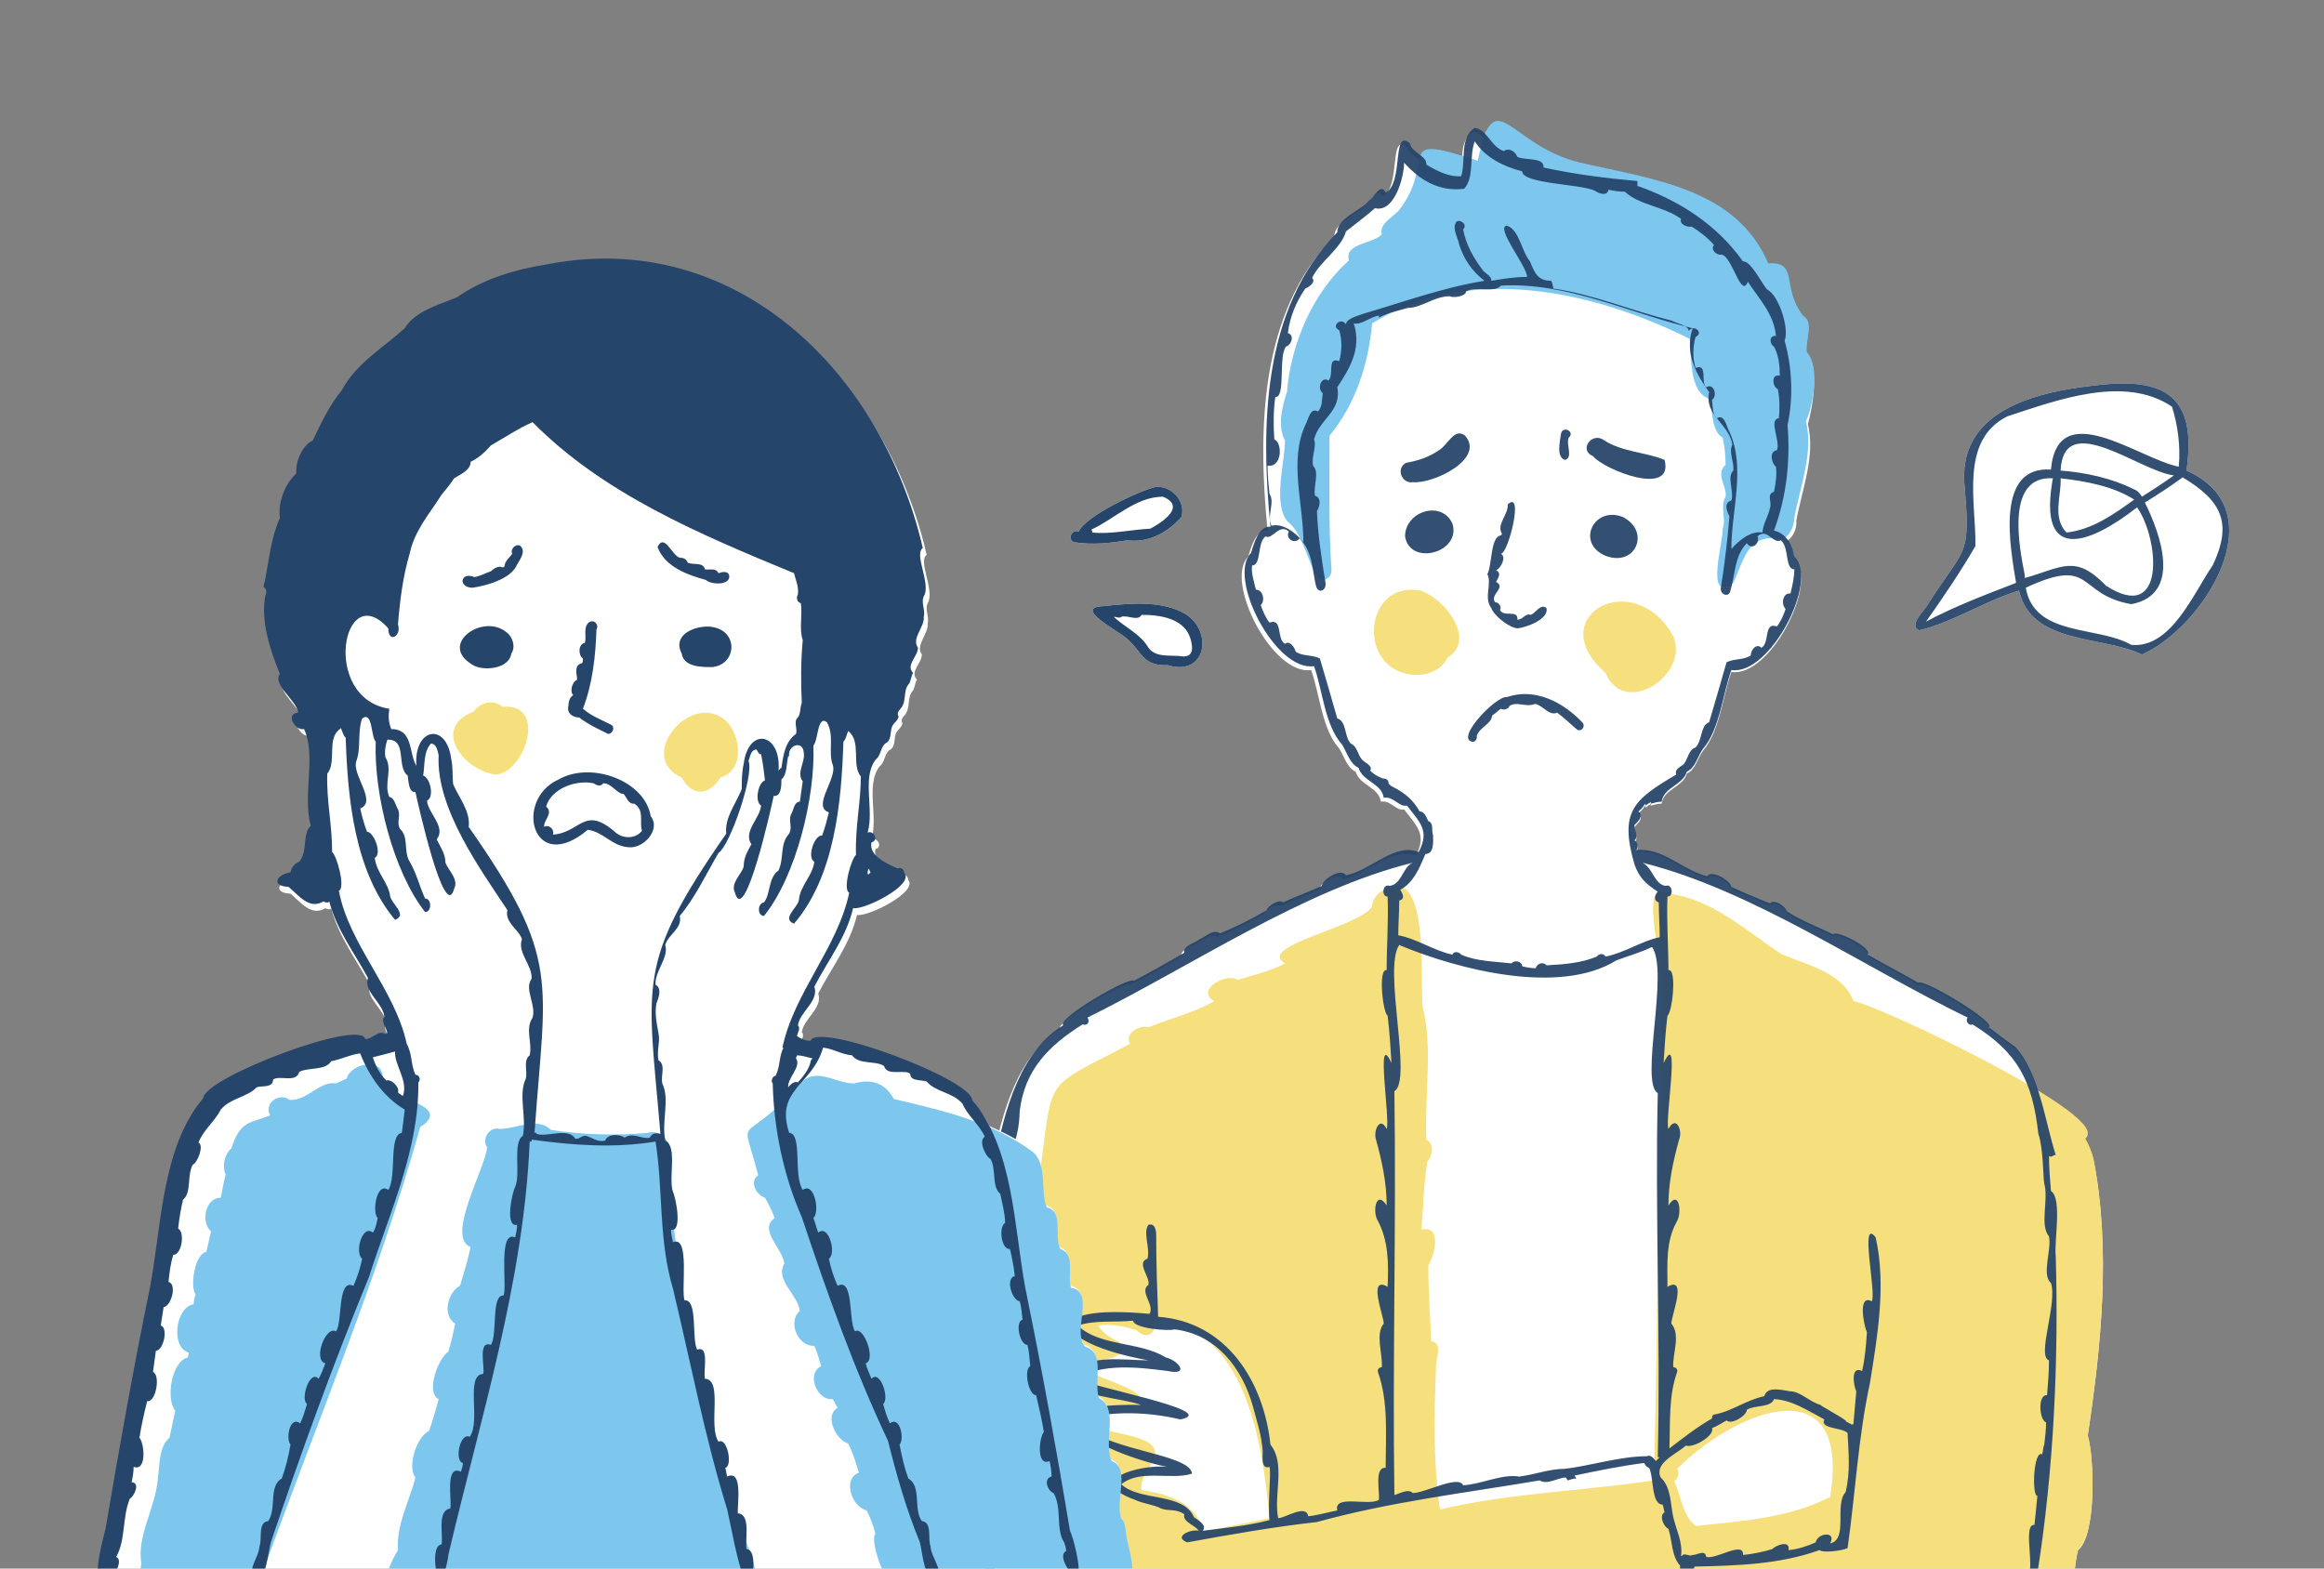 <?xml version="1.0" encoding="utf-8"?>
<!-- Generator: Adobe Illustrator 27.7.0, SVG Export Plug-In . SVG Version: 6.00 Build 0)  -->
<svg version="1.1" id="レイヤー_1" xmlns="http://www.w3.org/2000/svg" xmlns:xlink="http://www.w3.org/1999/xlink" x="0px"
	 y="0px" viewBox="0 0 240 162" style="enable-background:new 0 0 240 162;" xml:space="preserve">
<rect x="0" y="0" width="240" height="162" fill="#808080" stroke="none"/>
<style type="text/css">
	.st0{fill:#FFFFFF;}
	.st1{fill:#F5E07D;}
	.st2{fill:#7DC7EF;}
	.st3{opacity:0.934;fill:#26456A;enable-background:new    ;}
	.st4{fill:#26456A;}
</style>
<g>
	<g>
		<path class="st0" d="M101.8,162.6h112.4c0.1-0.8,0.2-1.7,0.4-2.5c1.9-1.5,1.7-9.4,1-11.8c1.4-9.3,2.4-19.2,0.6-28.5
			c-0.2-0.8-0.5-1.5-0.9-2.2c1.1-0.7-1.2-2.7-4.9-4.9c-0.5-1.7-1.3-3.3-2.3-4.4c-0.9-0.6-1.8-1.3-2.7-2c0.8-0.5-6.8-5.1-7.3-4.6
			c-1.7-1-3.5-1.9-5.2-2.9c0.5-0.7-3.3-2.6-3.6-2.1c-1.6-0.8-3.3-1.4-4.8-2.4c-0.1-0.5-1.3-1.3-1.7-0.8c-1.3-0.5-2.7-1.1-4-1.7
			c-0.1-0.7-2.1-1.8-2.5-1.1c-2.5-0.6-4.6-3-7.3-2.7c0.2-0.4,0.1-0.8-0.2-1c0.5-0.5-0.1-1.1,0-1.6c0.3-0.3,1-0.9,0.4-1.4
			c0.3-0.2,0.5-0.5,0.7-0.8c0,0.1,0,0.1,0.1,0.2c0.1-0.2,0.3-0.2,0.5-0.4c0,0.1-0.1,0.2,0,0.2c0.4-0.1,0.7-0.2,1.1-0.2
			c0.2-1.5,2.2-1.7,2.6-3.1c0.9-0.4,1.1-1.6,1.7-2.4c1.7-2,2-5.6,2.9-8.1c4,0.6,9.1-9.3,6.5-11.7c-0.1-0.7-0.3-1.3-0.8-1.8
			c0.7-0.4,1.1-1.4,1-2.1c0.6-3.3,2-6.7,1.2-10c0.4-1.4,1.3-5.8-0.2-7.1c-0.2-1.2,0.8-3.1-0.4-3.8c-2.3-3-0.4-5.6-3.6-5.4
			c-3.3-7.8-12.1-8.7-19.4-10.4c-6.4-1.6-8.4-6.8-9.9-2.9c-0.3-0.3-0.6-0.5-1.1-0.6c-0.9,0.6-1.1,1.7-1.1,2.8
			c-3.4-1.1-4.2-0.9-4.5,0.1c-0.5-0.4-1.1-0.8-1.2-1.3c-1.9-1.6-0.6,4.1-2.5,5.1c-0.5-1.1-1.2,0.5-1.7,0.8c-0.9,1.1-3.3,1.8-3.3,3.3
			c-7.8,7.9-7.9,20.1-6.9,30.4c-1.2-0.1-1.7,1.7-2,2.7c-2.5,2.5,2.5,12.3,6.5,11.7c0.9,2.5,1.1,6.1,2.9,8.1c0.5,0.8,0.8,2,1.7,2.4
			c0.4,1.4,2.4,1.6,2.6,3.1c1-0.2,1.6,1,2.4,0.8c1.3,1.7,2.4,2.6,1.2,4.8c-2.5-1-4.9,1.9-7.5,2.4c-0.5-0.8-2.4,0.4-2.5,1.1
			c-1.3,0.6-2.7,1.1-4,1.7c-0.4-0.4-1.6,0.4-1.7,0.8c-1.5,0.9-3.1,1.7-4.8,2.4c-0.7-0.5-1.4,0.3-2.1,0.6c-0.5,0.4-1.8,0.7-1.6,1.4
			c-1.7,1-3.5,2-5.2,2.9c-0.5-0.5-8.1,4-7.3,4.6c-8.4,5-7.5,23.1-9.6,32.2c0.2-0.2,0.4-0.4,0.6-0.5
			C101.2,146,100.5,154.3,101.8,162.6z"/>
		<path class="st0" d="M225.8,48.6c1.1-7.6-2.1-9.7-9.4-8.8c-6.4,0.7-14.4,2.7-13.5,10.6c0.6,7.3,0,6-3.8,12
			c-0.3,0.6-2.1,2.2-0.9,2.7c3.4-0.8,6.7-3,10.3-4.1c1.3,5.6,8.5,4.6,12.7,6.6C227.4,64.9,235.3,52.8,225.8,48.6z"/>
	</g>
	<g>
		<path class="st1" d="M146.7,61c-4.6-0.9-6.2,4.8-3.5,7.5c1.7,1.7,5.2,1.7,6.3-0.6C152.5,66.1,149.2,61.8,146.7,61z"/>
		<path class="st1" d="M165.8,69.5c2.1,5,9.7-0.5,6.5-4.6C168,58.8,159.4,63.9,165.8,69.5z"/>
		<path class="st1" d="M105.7,154.4c-1.4,1.2-0.6,4.6-0.6,6.2c0,0.7,0,1.3,0,1.9h109.1c0.1-0.8,0.2-1.7,0.4-2.5
			c1.9-1.5,1.7-9.4,1-11.8c1.4-9.3,2.4-19.2,0.6-28.5c-0.2-0.8-0.5-1.5-0.9-2.2c3.3-2-21.5-13.8-23.9-14.1c-1.1-3-4.8-3.7-7.5-4.9
			c-3.6-2.4-7.2-5.7-11.6-6.2l0,0l0,0c-3.5-2.1,0,8.9-0.7,10.6c-0.3,16.7-0.4,33.3-0.8,50c-7.4,1.1-14.9,1.3-22.1,3l0,0l0,0
			c-0.7-4.8-0.6-9.9-0.4-14.7c-0.1-0.9,0.8-2.4-0.5-2.7c-0.1-2.6-0.3-5.1-0.3-7.8c0.7-1.1,1.4-4.2-0.7-3.7l0,0l0,0
			c0.2-2.4,0.2-4.6,0.6-7c0.5-0.6,0.8-1.8-0.1-2.3l0,0l0,0c-0.2-4.5,0.7-9.6-0.4-13.8l0,0l0,0c-0.2-2.6,0.4-10.4-1.8-12.1
			c-1.2-0.8-3.4,0.4-3.4,1.8c-1.1,2.1-12.1,4.1-9,5.9l0,0l0,0c-1.5,0.8-3.2,1.2-4.9,1.7c-1.2-0.8-4.4,1.1-2.4,2.2l0,0l0,0
			c-2.1,1.2-4.6,1.8-6.8,2.7c-1-0.3-2.5,0.7-1.9,1.7c-9,4.8-7.9,3-9.3,13.3c-1,0.1-0.8,1.3-1,2c-0.5,6.8-3,13.5-1,20.2
			C104.2,146.8,105.6,150.8,105.7,154.4z M173.2,151.7c6.2-6.2,18-10.7,15.8,2.9c-4.2,2.2-9.2,2.5-13.8,3c-1.4-0.8-1.6-3.2-2.3-4.6
			C173.3,152.7,173.5,152.1,173.2,151.7z M115.6,138.6c-0.9-0.4-1.7-0.9-2.2-1.7c1.4-0.2,2.7,0.1,4,0.5c0.9,1,2.2,0.4,1.7-1.1
			c9.6,0.5,11.3,12.9,12,20.5c-2.3,0.5-4.6,0.9-6.8,1.4l0,0l0,0c-0.8-3-3.6-3.9-6.4-4.3c-0.3-1.5,1.4-2.6,1.4-4
			c-0.5-2.1-6.2-1.6-7.2-3.4c1.5-0.8,3.3-1.1,4.9-1.1c3.2-1.7-4.3-2.9-5.1-4.3l0,0l0,0C112.9,140.3,116.9,140.6,115.6,138.6z"/>
		<path class="st2" d="M186.6,36.4c-0.2-1.2,0.8-3.1-0.4-3.8c-2.3-3-0.4-5.6-3.6-5.4c-3.3-7.8-12.1-8.7-19.4-10.4
			c-7.5-1.8-8.8-8.6-10.6-0.2c-9.1-3-4-0.1-8.2,5.2c-0.7,0.7-2,1.4-1.7,2.4c-0.9,1-3.9,0.9-3.4,2.7c-3.8,3.4-6,8.7-6.4,13.6
			c-0.5,1.5-1,3.5-0.2,5c0,2.2-1.3,6.6,0.3,8.4c1.9,1.4,2.4,6.2,3.7,6c0.5-0.1,0.8-0.5,0.8-1c-0.3-4.6-0.2-9.3-0.2-13.9
			c2.7-3.3,4-7.3,4.4-11.6c10-6.2,22.8-3.4,32.8,1.6c0.2,1.9-0.1,5.4,2,6.2c0.4,1.2,0.2,3.3,1.4,4c0.2,0.9,0.3,1.8,0.3,2.8
			c-1.1,1,0.2,2.3,0,3.3c-0.6,1,0.1,2.3-0.3,3.3c0.1,1.3-1.9,7.8,1.1,5.6c1-2.1,1.4-4.8,4.2-4.6c1.3,0.6,2.1-1.1,2.1-2.1
			c0.6-3.3,2-6.7,1.2-10C187.2,42.1,188,37.8,186.6,36.4z"/>
	</g>
	<g>
		<path class="st3" d="M225.8,48.6c1.1-7.6-2.1-9.7-9.4-8.8c-6.4,0.7-14.4,2.7-13.5,10.6c0.6,7.3,0,6-3.8,12
			c-0.3,0.6-2.1,2.2-0.9,2.7c3.4-0.8,6.7-3,10.3-4.1c1.3,5.6,8.5,4.6,12.7,6.6C227.4,64.9,235.3,52.8,225.8,48.6z M208.2,60.2
			c-3.1,1.2-6.3,2.4-9.3,4c1.7-2.4,3.6-5.2,5.1-7.8c0.1-4.4-1.7-10.9,3.3-13.4c5.2-1.7,12.1-4.3,17-1c0.6,1.9,0.9,4.1,0.7,6.2
			c-4.1-0.8-12.5-7.4-13.2,0.3C206,48.1,207.6,56.5,208.2,60.2z M212.8,49.4c2.6,0.3,5.4,0.8,7.6,2.2c-2.1,1.5-4.3,3.1-7,3.4
			C211.9,53.4,212.9,51.2,212.8,49.4z M220.3,50.5c-2.2-1.1-4.9-1.7-7.5-1.9c0.3-6.4,8.2,0.1,11.7,0.5c-1.1,0.8-2.2,1.5-3.3,2.2
			C220.9,50.8,220.6,50.6,220.3,50.5z M209.1,59.4c-0.6-3-2-10.3,2.9-10c-1.6,8.8,3.7,6.9,8.7,3c2.3,3.3,3,12.1-3.2,8.1
			c-3.2-3.3-4.5-1.9-8.4-0.8C209.1,59.7,209.1,59.5,209.1,59.4z M228.5,58.4c-2,2.9-4.3,8.6-8.4,8.2c-3.5-2-10-0.8-10.9-5.9
			c7.1-3.3,5.2,0.7,10.9,1.7c5.3-1,3-7.3,1.4-10.5c1.3-0.8,2.7-1.7,3.9-2.6C229.4,51.7,230.6,54,228.5,58.4z"/>
		<path class="st3" d="M145.9,49.8c2.1,0.2,7.5-2.4,5.4-4.8c-1.1-0.9-1.8,1-2.7,1.5c-1,0.7-2.2,1.1-3.4,1.3
			C144.1,48.4,144.8,50,145.9,49.8z"/>
		<path class="st3" d="M164.5,47.1c1.1,1.4,8.4,4.3,7.4,0.4c-1.9-0.8-4.3-0.8-6.2-2C164.4,44.5,163,46.5,164.5,47.1z"/>
		<path class="st3" d="M161.6,47.5c0.9-0.2,0.1-1.6,0.4-2.3c0.7-0.6-0.6-1.3-0.8-0.4C161.1,45.6,160.7,47.2,161.6,47.5z"/>
		<path class="st3" d="M152,76.6c0.3,0.1,0.6-0.3,0.5-0.6c0.3-0.9,1.5-1.2,1.6-2.1c0.3-0.2,0.6-0.5,0.9-0.7c0.3,0.2,0.8,0,0.9-0.3
			c0.8-0.5,1.7,0.2,2.6-0.2c0.8,0.1,1.5,1.3,2.3,0.9c0.7,0.5,1.3,1.1,2,1.7c0.5,0.4,1-0.3,0.6-0.7c-2-2.1-4.9-3.6-7.8-2.6
			C154.6,71.8,150.3,76.2,152,76.6z"/>
		<path class="st3" d="M101.8,162.6h1c-0.1-0.8-0.2-1.6-0.3-2.4c0.3-0.4,0.4-2.8-0.5-2.7c-0.2-1.4,0.4-2.6,0.3-4
			c-0.1-0.5,0.2-1.5-0.5-1.7c-0.1-1.4-0.2-2.7-0.1-4c0.8-0.2,0.4-1.4,0.5-2.1c-0.1-0.6,0.3-1.4-0.2-1.9c-0.5-2.1,1.1-7.7-0.2-8.8
			c0.2-2,0.5-4,0.8-5.9c0.8-0.1,2.2-5.8,0.5-4.9c0.2-1.7,0.5-3.4,0.8-5.1c1.1-0.5,1.4-3.2,1.4-4.3c0.5-4.3,3-6.8,6.5-9
			c0.5,0.2,0.8-0.3,0.5-0.7c10.9-5.4,22.3-13.2,33.6-16c-1.1,0.5-1.1,2.2-2.4,2.4c-0.7-0.3-0.9,1.1-0.2,1.1c0.1,2.5-0.1,5.1-0.1,7.6
			c-0.9-0.2-0.4,4.4,0.1,4.7c0.2,1.6,0.3,3.3,0.4,4.9c-1.7-3.7-0.1,5.9-0.5,6.8c-0.7-1.4-1.4,0.2-1.1,1.1c0.6,2.2,1.1,4.4,1.1,6.8
			c-1.1-1.7-1.5,0.7-0.9,1.6c1.1,2.1,1.1,4.4,1,6.8c-2.1-1.2-0.4,3-0.4,3.8c-0.9,1.1-0.1,3.1-0.2,4.5c-0.2,0-0.5,0.2-0.4,0.5
			c1.1,3.1,0.8,6.5,0.8,9.9c-1.2-0.1-0.6,2.4-0.7,3.3c-1,0.7-4.7-0.6-4.3,1.1c-1,0.2-2,0.5-3,0.6c-0.2-1.3-2.4,0.2-3.1,0.2
			c-0.5-2.4,0.8-5.6-0.8-7.6c-0.7-6.6-4.6-12.7-11.6-13.2c-0.1-2.8-0.2-5.6-0.2-8.4c0-0.5-0.1-1.3-0.8-1.1c-0.6,0.8,0.2,2.4-0.1,3.5
			c-1.2,0.4,0.3,1.9,0.1,2.7c-1,0.7,0.7,2.1,0.1,3c-11.6-1.1-10.1,3-0.1,4.8c-2.6,0-6.8-0.8-8.2,1.8c0.2,1.9,5.7,2.1,7.4,2.8
			c-13.8-0.2-4,5,2.7,6.4c-2.7-0.3-8.8,1.4-3.3,3.4c0.8,0.4,2,0.5,2.7,0.9c0.8,0.3,1.6,0,2.4,0.6c-0.2,0.8,1.1,1.1,1.5,1.7
			c-0.8-0.2-2.7,0.6-1.2,1.2c4.4-0.8,8.9-1.6,13.4-2.1c7.6-2.1,15.3-3,23-4.3c0.8,0.5,1.9-0.3,2.7-0.3c0.1,0.1,0.1,0.2,0.2,0.3
			c0.3-0.1,0.6-0.2,0.9-0.2c-0.1-0.1-0.1-0.2-0.2-0.3c2.4-0.5,4.8-1,7.2-1.3c0.1,0.2,0.2,0.4,0.5,0.5c0.5,0.9,0.2,3.8,1.4,3.8
			c0.1,0.2,0.1,0.5,0.2,0.8c-0.6,0.3-0.1,1.5,0.4,1.7c0.4,1.2,0.3,2.8,1.2,3.8c0,0.2,0,0.3,0,0.4c-0.1,0-0.1,0-0.2,0
			c0,0.2,0.1,0.3,0.1,0.5h1.4c0-0.3,0.1-0.5,0.2-0.8c4.3-0.1,8.7-0.2,12.9-1.7c0.3,0.3,2.2,0.1,2.9-0.2c0.8-5.6,1.1-11.5,2.3-17
			c0.8-4.9,1.7-10.3,0.6-15.1c-1.7-2.2,0.1,5.8-0.4,6.6c-1.5-0.8-0.8,2.6-0.5,3.2c-0.1,1.4-0.2,2.7-0.5,4c-1.2-0.6-0.9,1.5-0.6,2.1
			c-0.1,1.1-0.2,2.3-0.3,3.4c-0.1,0-0.2,0-0.2,0.1v-0.1c-0.2-0.1-0.4-0.2-0.6-0.3c0,0,0,0,0.1,0c-0.6-0.5-1.3-0.8-1.9-1.2l0,0
			c-0.3-0.2-0.6-0.3-0.8-0.5l0,0c-1.1-0.3-2.1-1.4-3.1-1.4c-0.8-0.1-2.4-0.6-2.7,0.5c-1.9,0.4-3.4,1.6-5.2,1.9
			c-0.2,0.1-0.2,0.2-0.2,0.4c-1.7,1-2.7,1.8-4.4,3.1c0.1-2.7-0.1-5.4,0.8-7.9c0.1-0.3-0.2-0.5-0.4-0.5c-0.1-1.4,0.8-3.3-0.2-4.5
			c0-0.8,1.7-5-0.4-3.8c0-2.4-0.2-4.7,1-6.8c0.5-0.9,0.2-3.3-0.9-1.6c0-2.4,0.5-4.6,1.1-6.8c0.4-0.9-0.3-2.6-1.1-1.1
			c-0.4-0.8,1.3-10.6-0.5-6.8c0.1-1.6,0.2-3.3,0.4-4.9c0.5-0.3,1-4.9,0.1-4.7c0-2.5-0.2-5.1-0.1-7.6c0.7,0,0.5-1.4-0.2-1.1
			c-1.2-0.2-1.3-1.9-2.4-2.4c11.3,2.8,22.7,10.7,33.6,16c-0.3,0.4,0.2,0.9,0.5,0.7c4.7,2.9,6.2,5.9,6.8,11.3
			c0.5,1.4,0.5,4.4,0.6,5.1c0.5,1.7-0.5,4.3,0.5,5.5c0.3,1.3-0.8,4,0.2,4.8c0.7,2.1-1.5,7.6-0.2,8c0,1.2-0.1,2.4-0.2,3.6
			c-1-0.1-0.8,2.6-0.1,2.8c0,0.8-0.1,1.5-0.2,2.4c0,0,0,0,0-0.1c-0.1,0.3-0.1,0.6-0.2,1c-0.9-0.5-1.1,4.3-0.5,4.3
			c-0.1,1-0.2,2.1-0.3,3c-1.1-0.1-0.2,3.3-0.5,5h0.8c1.7-10.7,2.2-22,1.9-32.7c-0.2-1.6,0.7-6-0.5-6.8c-0.1-1.2-0.2-2.4-0.2-3.6
			c0.3,0.2,0.5-0.2,0.7-0.1c-1.1-3.4-1.7-8.5-4.2-11.2c-0.9-0.6-1.8-1.3-2.7-2c0.8-0.5-6.8-5.1-7.3-4.6c-1.7-1-3.5-1.9-5.2-2.9
			c0.5-0.7-3.3-2.6-3.6-2.1c-1.6-0.8-3.3-1.4-4.8-2.4c-0.1-0.5-1.3-1.3-1.7-0.8c-1.3-0.5-2.7-1.1-4-1.7c-0.1-0.7-2.1-1.8-2.5-1.1
			c-2.5-0.6-4.6-3-7.3-2.7c0.2-0.4,0.1-0.8-0.2-1c0.5-0.5-0.1-1.1,0-1.6c0.3-0.3,1-0.9,0.4-1.4c0.3-0.2,0.5-0.5,0.7-0.8
			c0,0.1,0,0.1,0.1,0.2c0.1-0.2,0.3-0.2,0.5-0.4c0,0.1-0.1,0.2,0,0.2c0.4-0.1,0.7-0.2,1.1-0.2c0.2-1.5,2.2-1.7,2.6-3.1
			c0.9-0.4,1.1-1.6,1.7-2.4c1.7-2,2-5.6,2.9-8.1c4,0.6,9.1-9.3,6.5-11.7c-0.2-1.2-0.8-2.4-2.1-2.7c1.3-3.5,1.7-7.2,1.4-10.9
			c0.6-2.7,0.5-5.9-0.3-8.7c0.5-1.3-0.6-4.7-1.8-5.3c-0.5-0.5-1.7-3-2.5-2.9c-2.7-3.8-6.6-6.3-10.9-7.8c0-0.2,0-0.4,0-0.5
			c-3.3-0.3-6.5-0.7-9.7-1.4c0.1-1.1-1.9-0.7-2.7-1.1c-0.2-0.5-0.8-1-1.4-0.6c-1.3-0.4-1.7-2.2-3-2.4c-1.6,1-0.9,3.4-1.4,5
			c-1.3,0.1-2.6-0.6-3.6-1.2c0.1-0.9-1.5-1.2-1.7-2.2c-1.9-1.6-0.6,4.1-2.5,5.1c-0.5-1.1-1.2,0.5-1.7,0.8c-0.9,1.1-3.3,1.8-3.3,3.3
			c-7.8,7.9-7.9,20.1-6.9,30.4c-1.2-0.1-1.7,1.7-2,2.7c-2.5,2.5,2.5,12.3,6.5,11.7c0.9,2.5,1.1,6.1,2.9,8.1c0.5,0.8,0.8,2,1.7,2.4
			c0.4,1.4,2.4,1.6,2.6,3.1c1-0.2,1.6,1,2.4,0.8c1.3,1.7,2.4,2.6,1.2,4.8c-2.5-1-4.9,1.9-7.5,2.4c-0.5-0.8-2.4,0.4-2.5,1.1
			c-1.3,0.6-2.7,1.1-4,1.7c-0.4-0.4-1.6,0.4-1.7,0.8c-1.5,0.9-3.1,1.7-4.8,2.4c-0.7-0.5-1.4,0.3-2.1,0.6c-0.5,0.4-1.8,0.7-1.6,1.4
			c-1.7,1-3.5,2-5.2,2.9c-0.5-0.5-8.1,4-7.3,4.6c-8.4,5-7.5,23.1-9.6,32.2c0.2-0.2,0.4-0.4,0.6-0.5
			C101.2,146,100.5,154.3,101.8,162.6z M131.1,157c-2.3,0.6-4.6,0.8-6.9,1.1c0.5-0.6-0.5-1.1-0.9-1.4c-1.1-2.6-5.6-1.6-7.5-3.4
			c1.9-1.6,5.2-0.4,7.3-1.1c-0.2-2.2-10-2.4-11.6-5.6c3.4-0.9,7-0.8,10.4,0c4.5-0.9-10.3-3.5-10.7-4.3c2.8-1.5,6.3-1.1,9.4-0.7
			c2.3,0.5,1.1-1.1-0.2-1.4c-2.8-1.7-6.8-1.1-9.1-3.3c1.9-0.6,3.9-0.3,5.7-0.5c0.1,0.8,3.6,1.1,4.3,0.9c4.3,0.5,7,4,8.1,8
			c0.4,1.5,0.9,3,1,4.6c0,0.5-0.2,1.9,0.7,1.6C131.3,152.1,130.9,155.3,131.1,157z M174.1,149.3c0.7,0.3,3-1,2.7-1.8
			c0.5-0.2,1-0.5,1.5-0.8c0.5,0.5,2.1-0.5,2.1-1.1c0.8-0.5,2.5-0.2,2.8-1.1c1.9,0.1,3.5,1.2,5.2,2.1c-0.5,1,1.8,0.8,2.4,1.4
			c0.1,2.1,0.3,4-0.2,6.1c-1.2,1.3,0.3,4.9-1.6,5.3c0.7-1.3-1.3-1.1-1.5-0.1c-0.9,0.4-1.8,0.7-2.8,0.8c0.2-1.1-1.3-0.5-1.7-0.1
			c-1,0.3-2,0.5-3,0.6c0.1-1.5-2.8,0.5-3.8,0.2c-0.1-0.8-0.9-0.2-1.4-0.2c-0.4,0.2-0.9-0.3-1.1,0.1h-0.1c0.2-1.4-0.5-2.7-0.8-4
			c-0.3-1.3-0.2-3.1-1.3-4.1C170.8,151.1,173.1,150.2,174.1,149.3z M171.2,112.9c-0.3,12.6,0.3,24.9,0,37.6c0.1,0,0.1,0,0.2,0
			c-0.2,0.2-0.2,0.2-0.4,0.4c-0.2-0.3-0.6-0.7-0.9-0.5c-2.8,0-5.9,1-8.5,1.3c-1.6,0-3.1,0.6-4.7,0.8c-1.8-0.3-3.9,0.8-5.8,0.9
			c-0.5-1.1-3.9,0.8-5.2,0.8c-0.5-0.5-1.4,0.1-1.9,0.2c-0.2-14,0.2-27.8,0-41.7c1.9-1.1-1.2-12.7,0.5-15.1
			c6.2,2.6,16.6,5.2,22.4,1.6c1.3-0.5,2.5-0.8,3.7-1.4C172.4,100.3,169.3,111.8,171.2,112.9z M131.6,45.4c-0.1-1.4-0.1-3,0.1-4.4
			c1.1,0.1,0.3-4.2,1.1-5.2c0.6-0.2,0.9-1.2,0.2-1.4c0.2-1.7,0.9-3.3,1.8-4.6c0.5-0.2,1.1-0.7,0.7-1.1c0.8-1.7,3-3,3.5-4.8
			c1-0.8,2.1-1.6,3-2.4c2,0.5,3-3.2,3-4.7c1.7,1.9,3.7,3,6.2,2.7c1.1-1.2,0.5-3.4,1.1-4.9c1.1,1.7,3,2.6,4.9,3.1
			c0,1.3,6.1,1.3,7.5,2c0.4,0.3,1.3,0.6,1.4-0.1c0.5,0.1,1.1,0.2,1.7,0.2c1.5,1.4,4,1.5,5.8,2.8c-0.2,0.6,0.7,0.9,1.1,0.8
			c0.8,0.5,1.6,1.1,2.3,1.9c-0.4,0.5,0.3,1.1,0.8,1c1.1,0.2,2,4.6,2.7,2.8c1.1,1.7,2.7,3.3,2.9,5.6c-0.7-0.1-0.7,0.8-0.2,1.1
			c0.5,0.9,0.6,2,0.6,3c-0.9-0.2-0.8,1.1-0.2,1.4c0.2,1,0.2,2.1,0.1,3c-1.1,0.1,0.2,2.4-0.2,3.3c-0.8,0.1-0.6,1.3-0.1,1.7
			c0.1,0.8,0,1.7-0.2,2.6c-0.8,0.2-0.2,1.1-0.4,1.6c-0.2,1-0.7,1.6-0.8,2.6c-1.2-0.2-2.4,0.8-3.2,1.7c0-4,1.5-8.4-0.2-12.1
			c-0.3-0.5-0.5-1.9-1.3-1.4c-0.5-0.5-0.4-1.3-0.5-1.9c0.6-0.4,0.2-1.8-0.6-1.3c-0.6-0.5,0.2-2.5-1.1-2c-0.3-1-0.3-2.1,0-3.2
			c0.9-0.4-0.2-1.4-0.7-0.6c0-0.6-1.3-0.8-1.8-1.1c-4.1-1-8-2.7-12.2-3.3c0-0.2-0.1-0.6-0.2-0.8c-1.4,0-1.7-0.8-2.2-2
			c-0.9-1.1-1.1-3.3-2.4-3.7c-1.2,0.2,2.1,4.2,2.1,5.3c-1.3,0-2.5,0.2-3.7,0.4c0.1-0.4-0.5-0.7-0.8-1c-1-1.3-1.8-2.7-2.1-4.3
			c0.5-0.5-0.3-1.1-0.7-0.8c-0.5,0.7,0.2,1.7,0.3,2.4c0.5,1.5,1.3,2.7,2.6,3.7c-4.3,0.7-8.4,2.2-12.5,3.4c-0.5,0.2-1.8,0.5-1.8,1.1
			c-0.5-0.8-1.6,0.2-0.7,0.6c0.3,1,0.3,2.1,0,3.2c-1.3-0.5-0.5,1.4-1.1,2c-0.8-0.5-1.2,0.9-0.6,1.3c-0.1,0.6,0,1.4-0.5,1.9
			c-0.8-0.5-1,0.9-1.3,1.4c-1.7,3.7-0.2,8.1-0.2,12.1c-0.8-1-2.1-2-3.3-1.7c-0.5-1.1,0.4-2.4-0.2-3.3c-0.1-1-0.2-1.9-0.2-2.9
			C132.5,48.3,132.4,45.6,131.6,45.4z M147.2,88.2c0.9,0,0.8-1.2,0.8-1.9c-0.2-0.5,0.1-1.3-0.5-1.5c-0.2-0.4-0.4-1-0.9-1
			c-0.6-1.1-1.5-1.9-2.7-2.5c-0.2-0.1-0.4-0.2-0.5-0.4c0-0.4-0.3-0.5-0.6-0.5c-0.5-0.2-0.9-0.4-1.3-0.8c0.3-0.5-0.5-0.8-0.8-1.1
			c-0.5-0.5-0.5-1.4-1.2-1.7c-0.7-0.7-0.4-2.3-1.4-2.6c-0.6-2.1-1.2-4.2-1.8-6.2c-0.8-0.4-1.8-0.2-2.5-0.7c-0.1-0.5-0.7-1.2-1.1-0.8
			c-0.9-0.5-0.2-2.7-1.6-2.2c-0.4-0.5-0.7-1.2-0.9-1.8c0.5-0.5,0.2-1.6-0.5-1.6c-0.2-0.8-0.5-1.7-0.4-2.5c1,0,0.5-2.4,1.4-3
			c0.7,0.4,1.4-1.4,2.4-0.5c-0.4,0.7,0.6,1.4,1.1,0.7c1.4,1.4,1.3,3.3,1.7,4.9c0.2,0.8,1,0.6,1-0.2c-0.4-2.5-0.8-5-0.9-7.5
			c0.3-0.5,0.5-1.4-0.2-1.6c-0.2-1,0.5-2.4-0.2-3.1c-0.2-0.9,0.4-2,0.1-2.7c0.5-2.1,2.9-2.9,2.4-5.4c1.1-1.7,2.6-3.9,1.7-6.6
			c0.8,0.2,1.7-0.7,2.6-0.8c0,0.1,0,0.2,0,0.2c0.9-0.5,2-0.7,3-1c1.4,0,2.7-1.2,4.3-1.2c0.4,0.2,1.7,0,1.7-0.5
			c1.1-0.6,2.9,0.2,3.6-0.6c6.8-0.4,13.4,2.9,19.8,4.4c-0.9,2.7,0.5,4.9,1.7,6.6c-0.5,2.4,2,3.2,2.4,5.4c-0.4,0.8,0.2,1.8,0.1,2.7
			c-0.7,0.7,0.1,2.1-0.2,3.1c-0.8,0.2-0.5,1.1-0.2,1.6c-0.2,2.5-0.5,5-0.9,7.5c0,0.7,0.9,0.9,1,0.2c0.5-1.6,0.4-3.6,1.7-4.9
			c0.5,0.8,1.4,0,1.1-0.7c0.1-0.1,0.2-0.2,0.3-0.2c0.8-0.4,1.4,1,2.1,0.6c0.9,0.7,0.4,3,1.4,3c0,0.8-0.2,1.7-0.4,2.5
			c-0.8-0.1-1,1.1-0.5,1.6c-0.2,0.6-0.5,1.3-0.9,1.8c-1.4-0.5-0.7,1.7-1.6,2.2c-0.5-0.5-1.1,0.2-1.1,0.8c-0.8,0.5-1.7,0.3-2.5,0.7
			c-0.6,2.1-1.2,4.2-1.8,6.2c-0.9,0.3-0.7,1.9-1.4,2.6c-0.7,0.2-0.8,1.2-1.2,1.7c-0.3,0.3-1,0.5-0.8,1.1c-4.4,2.6-5.9,3.8-4.3,9.3
			l0,0c0.5,1.4,1.2,2,2.4,2.8c-0.3,0.3-0.5,0.9,0.1,1.1c0,1.2,0.1,2.4,0.1,3.6c-1.7,0.3-3.6,1.6-5.6,2c-0.2-0.4-0.7-0.3-0.9,0
			c-1.7,0.7-3.5,0.8-5.2,0.9c-0.3-0.4-1-0.2-1.1,0.3c-0.5,0-1-0.1-1.4-0.2c0-0.5-0.8-0.7-1.1-0.3c-1.7-0.2-3.6-0.2-5.2-0.9
			c-0.2-0.3-0.8-0.4-0.9,0c-1.9-0.4-3.8-1.7-5.6-2c0-1.2,0.1-2.4,0.1-3.6c0.6-0.1,0.4-0.7,0.1-1.1C145.9,91.2,146.5,89.9,147.2,88.2
			z"/>
		<path class="st3" d="M150,54.1c-1.1-2.5-4.9-1.3-4.9,1.3C145.6,58.5,150.9,57.1,150,54.1z"/>
		<path class="st3" d="M167.6,53.4c-3-1.2-4.9,2.7-1.8,4C168.9,58.6,170.5,54.9,167.6,53.4z"/>
		<path class="st3" d="M154,62.8c0.3,0.8,1.8,2,2.7,2.1c1-0.1,3.3-1,3-2.1c-0.6-0.5-1.1,0.5-1.6,0.7c-0.6-0.2-0.8,0.5-1.4,0.5
			c0.1-1.1-1.4-0.2-1.8-1c0.2-0.3-0.1-0.8-0.5-0.8c-0.6-0.8,1.2-1.5,0.1-2.1c0.2-0.4,0.6-0.9,0-1.2c0.5-0.2,1.1-1.4,0.5-1.7l0,0
			c0.8-0.1,2.4-6.7,0.7-5.1c0.1,1-1.2,2.1-0.6,3c0,0.1-0.1,0.2-0.1,0.2c-1.1,0.1-0.9,3.1-1.4,4C154.1,60.3,153.2,61.7,154,62.8z"/>
	</g>
</g>
<g>
	<g>
		<path class="st0" d="M116.3,163.6c0-0.1,0-0.2,0-0.3c1.1-0.8,0.2-3.3,0-4.5c-0.2-0.8-0.1-1.7-0.6-2.2c-0.7-1.7,1-5.2-1-5.9
			c-0.9-2,0.8-5.4-1.3-6.5c-0.6-1.6,0.7-4.7-1.4-5.3c-1.5-1.4,1.1-5.7-1.5-6.1c-0.4-1.2,0.5-3.5-1.1-4c-0.7-1.3,0.4-3.9-1.4-4.3
			c-0.7-1.7,0.1-4.3-1.4-5.7c-1.4-1.1-2.9-1.8-4.4-2.5c-0.4-0.7-0.8-1.4-1.4-2c-0.2-2.2-16-8.1-16.7-6.1c-0.5,0-1-0.2-1.4-0.5
			c0.1-0.4,0.4-0.8,0.1-1.1c0.2-1.4,2.2-2.5,1.7-4c1.4-2.7,3.3-5.1,4-8.1c1.2,0.2,6.3-2.4,5.3-3.6c0-0.3-0.3-0.7-0.7-0.5
			c-1.1-0.5-3-1.3-2.7-2.7c0.8-0.2,0.2-1.3-0.4-1c0.7-2.4-0.6-5.6,0.8-7.5c0.6-0.5,0.5-1.2,1-1.7c0.7-0.3,0.5-1.1,0.7-1.7
			c0.2-0.5,0.6-0.6,0.7-1.1c-0.2-0.3,0-0.6,0.2-0.8c0.7-0.8,0.2-1.9,0.9-2.6c0.2-0.4,0.2-0.8,0.4-1.1c-0.8-0.8,0.5-1.7,0.5-2.6
			c-0.7-1,0.7-2.1,0.6-3.2c0.2-0.8-0.4-1.5,0.1-2.3c0.5-1.4-1.1-4.2-0.2-4.8c-4.2-18.1-19.3-33.1-38.8-29.3
			c-3.2,0.5-6.6,1.5-9.3,3.4c-1.9,0.8-4.3,1.4-5.4,3.2c-2.2,2-5,3.6-6.5,6.4c-1.3,1.6-2.1,3.3-3,5.2c-1.1,0.5-1.8,2.2-1.7,3.4
			c-1.2,1.1-1.9,3-1.7,4.6c-0.9,2-1.1,4.2-1.5,6.3l0,0l0,0c-0.1,0.3-0.1,0.5-0.2,0.8c0.3,0.2,0.4,0.6,0.2,0.9
			c-0.5,2.7,0.5,5.6,1.5,8.1c-0.8,1.1,1.7,2.7,1.9,4C30,74.4,31.1,76.2,32,76c1.3,2.8-0.2,6.8,0.7,10c-1.3,0.7-0.8,2.7-1.6,3.7
			c-0.5,0.2-0.8,0.6-0.9,1.1c-1.4,0.2-2.1,1.4-0.2,1.5c1,0.8,2.1,2.4,3.6,1.5c0.2,0.1,0.5,0.2,0.6,0c0.8,3,2.6,5.3,4,7.9
			c-0.5,1.4,1.5,2.5,1.7,4c-0.4,0.5,0.2,1.1,0.3,1.7c-0.1,0-0.2,0.1-0.2,0.1c-0.7-0.5-1.4,0.6-2.1,0.5c-0.5-2.1-16.6,4-16.7,6.1
			c-4.3,5.1-4.3,13.1-5.5,19.5c-1.7,8.3-3.2,16.7-4.6,25c-0.2,0.8-1.1,4-0.7,5L116.3,163.6L116.3,163.6z"/>
		<path class="st0" d="M116.4,55.8c2.2,0.3,4.2-0.8,5.6-2.4c0.5-1.6-1-3.3-2.7-3.1c-1.7,0.4-7.2,3-7.9,4.6c-0.7-0.3-1.2,0.8-0.5,1.1
			C112.8,56.3,114.7,56.1,116.4,55.8z"/>
		<path class="st0" d="M122.4,63.4c-2.4-1.4-5.7-1.1-8.4-0.8c-3.3,0.1,1.4,2.5,2.3,3.3c1.7,1.4,1.6,2.9,4.3,2.8
			C124.6,69.9,125.3,65.2,122.4,63.4z"/>
	</g>
	<g>
		<path class="st1" d="M51.9,73c-0.9-0.8-2.3-0.5-3,0.5c-4.4,1.7-1,6.1,2.3,6.5C54.2,79.8,56.6,72.6,51.9,73z"/>
		<path class="st1" d="M74.5,74.1c-3.6-2.3-8.7,4.2-4.1,6.2c1.1,2.1,2.9,1.8,4,0C77.2,79.5,76.4,75.2,74.5,74.1z"/>
		<path class="st2" d="M14.2,163.6h12.5c5.6-15.7,12.2-31.1,16.7-47.2c3.2-2-2.1-3-3.6-3.6c0.3-0.5,0.1-1.1-0.3-1.4
			c0.2-2.3-3.3-1.6-3.7,0c-0.4,0.2-0.7,0.3-1.1,0.5l0,0l0,0c-1.7-0.3-2.9,1.8-4.8,1.7c-1-0.8-2.7,0.3-2,1.6c-2,0.8-3.1,0.5-4,3.4
			c-0.7,0.6-1,1.8-0.6,2.7c-0.2,0.8-0.3,1.4-0.5,2.4c-1.6,0-2.1,2.5-1,3.5c-0.2,0.7-0.3,1.4-0.5,2.1c-1.2,0.2-1.7,3.6-1.1,4.4
			c-0.1,0.3-0.2,0.6-0.2,1c-1.9,0.3-2.4,4.5-0.5,5c0,0.2-0.1,0.3-0.1,0.5c-1.7,0.4-2.3,4.3-1.3,5.5c-0.2,0.9-0.4,1.9-0.6,2.8
			c-1.1,0.9-1,2.8-1.2,4.2c-0.2,2.9-2.2,6-1.7,8.7C14.6,161.8,14.3,162.8,14.2,163.6z"/>
		<path class="st2" d="M39.6,163.6h38.8c-1.2-4.8-3.3-9.3-4.8-14c0.5-0.7,0.2-1.4-0.4-1.7c-2.4-9.4-3.3-19.2-4.6-28.9
			c1-1.1-0.5-2.4-1.7-2c-3.3,0.3-6.8,0.2-10-0.3c-1.4-1.4-3.6-0.1-5.3-0.1c-1-0.3-1.9,1-1.3,1.9c-0.2,2.2-4.3,9.3-1.7,10.3
			c-0.3,1.4-0.7,2.7-1.1,4c-1.2,0.6-1.9,3-0.5,3.9c-0.2,1-0.4,1.9-0.7,2.9c-1,0.6-2.4,4.2-1,4.9c-0.3,1.1-0.6,2.2-1,3.3
			c-1.2,0.5-2.3,3.6-1.4,4.8c-0.6,2.4-2,4.9-1.8,7.5C40.4,161.2,40,162.4,39.6,163.6z"/>
		<path class="st2" d="M79,123.7c0.4,0.7,0.7,1.3,1,2.1c-1.7,1.2,0.8,3.1,1,4.7c-1,1.7,1.4,3.2,1.6,4.9c-1.3,1.1-0.2,3.7,1.5,3.6
			c0.3,0.7,0.5,1.4,0.7,2.1c-1.6,0.8-0.4,3.6,1.2,3.4l0,0c0.2,0.3,0.3,0.6,0.5,0.9c-1.4,0.8-0.2,3.3,1.1,3.7c0.5,1,0.8,2,1.1,3
			c-1.7,0.6-0.8,3.5,0.8,3.9c0.4,0.8,0.7,1.6,0.9,2.4c-0.5,0.6,0.5,3.9,1.7,5.4h24.3c0-0.1,0-0.2,0-0.3c1.1-0.8,0.2-3.3,0-4.5
			c-0.2-0.8-0.1-1.7-0.6-2.2c-0.7-1.7,1-5.2-1-5.9c-0.9-2,0.8-5.4-1.3-6.5c-0.6-1.6,0.7-4.7-1.4-5.3c-1.5-1.4,1.1-5.7-1.5-6.1
			c-0.4-1.2,0.5-3.5-1.1-4c-0.7-1.3,0.4-3.9-1.4-4.3c-0.7-1.7,0.1-4.3-1.4-5.7c-4.3-3.2-9.4-4.3-14.4-5.5c-0.9-1.7-2.4-2.1-4.1-1.6
			c-2,0-4.1-1.9-5.7,0.2c-6.2,6.8-6,2.3-4.2,9.3C77.4,121.9,78,123.4,79,123.7z"/>
	</g>
	<g>
		<path class="st4" d="M11.6,163.6c0.2-0.3,0.2-0.8,0.3-1.1c0.2-0.5,0.7-1.4,0.1-1.7c1-1.8,0.6-4,1.4-6c0.5-0.3,1.1-1.7,0.2-1.7
			c0.1-0.5,0.2-1.1,0.2-1.6c1.4,0.5,1.1-2.5,0.6-3c0.2-1.3,0.5-2.6,0.8-3.8c0.9,0.2,1.4-2.7,0.6-3c0.1-0.8,0.2-1.4,0.3-2.2
			c0.8,0,1.3-2.4,0.5-2.6c0.1-0.6,0.2-1.3,0.3-1.9c0.8-0.1,1.4-2.4,0.5-2.6c0.1-0.9,0.2-1.9,0.5-2.8c0.9,0,1.2-2.4,0.5-2.7
			c0.1-1.1,0.3-2.1,0.5-3c0.9-0.7,0.4-2.5,1-3.6c0.5-0.2,1.2-2,0.6-2.3c0.5-1.3,1.7-2.2,2.3-3.4c1-1.2,2.8-1.3,3.7-2.3
			c0.5-0.2,1.7,0.1,1.7-0.8c0.7-0.5,2.4,0.4,2.7-0.8c1-0.5,2.7-0.1,3.3-1.1c1.1-0.2,2-0.7,3-0.8c0.9,2.3,2.4,4.5,4.6,5.8
			c-0.1,0.8-0.2,1.7-0.3,2.4c-1.4,0.2-0.5,4.5-1.4,5.9c-1.2-0.9-1.7,2.3-1.1,2.9c-0.1,0.5-0.2,1.1-0.5,1.5c-1.1-0.9-1.9,2.1-1.1,2.7
			c-0.2,1-0.5,1.9-0.9,2.8c-1.7-0.8-1.1,3.8-1.8,4.7c-1.1-0.6-2.4,3-1.1,3.3c-0.2,0.5-0.4,1.1-0.7,1.6c-0.9-1-1.9,2.1-1.2,2.6
			c-0.2,0.7-0.4,1.4-0.7,2c-1.1-0.8-1.5,1.6-1,2.2c-0.2,1.2-0.5,2.4-0.9,3.5c-1.4,0.8-0.5,3.1-1.4,4.4c-1.1,0.1-0.6,1.8-0.9,2.6
			c-0.1,1.1-0.8,1.7-0.8,2.8c-0.2,0.3-0.1,0.8,0.4,0.8c1.1,0,1.3-3.2,1.6-4.1c3.1-9.2,6.4-18.3,10.1-27.3c2.1-6.6,5.2-13.2,5.1-20.1
			c0.3-0.3,0.1-0.8-0.3-0.8c-0.5-1.1-0.3-2.1-0.9-3.2C40.8,102.2,36,97.5,35,92c0.7-0.3-0.2-3.6-0.7-4c0-2.9-0.6-5.3-0.5-8.1
			c1-1.2-0.1-3.6,1.3-4.6c0,0,0,0,0.1-0.1c0.2,0.4,0.2,0.7,0.5,1c0.2,6.2,0.9,13.8,5.1,18.8c1.3-0.5-0.3-1.6-0.5-2.4
			c-0.2-1.5-1.4-2.4-1.6-4c0.8-0.4-0.1-2.7-0.8-2.7c-0.3-0.8-0.5-1.5-0.7-2.4c1.8-0.7-0.9-3.5-0.4-4.9c0.5-1.3,0.1-3,0.6-4.4
			c1.1-0.8,0.9,1.9,1.4,2.4c-0.2,5.4,1.8,13.4,5.1,17.6c0.7,0,0.7-1.4,0-1.4c-0.6-1.3-0.9-2.7-1.7-4c-0.5-1.1,0-2.4-0.9-3.2
			c-0.4-0.8,0.2-1.4-0.3-2.2c-0.2-0.4-0.3-1-0.8-1.1c-0.6-1.4,0.4-2.8-0.4-4.1c-0.1-0.6,0-1.2,0.2-1.8c2.1-0.1,0.9,2.8,2.1,3.7
			c0.1,0.6,0.1,1.8,0.8,1.7c0.2,0.9,3,13.6,4,10c0.5-1-0.6-1.9-0.9-2.7c0-0.9-0.5-1.6-0.9-2.4c1-1.3-0.9-2.7-1-4
			c0.8-0.4,0.3-2.4-0.4-2.6c0.2-1.1,0-2.4,0.8-3.3c0.6,0,0.7,0.8,0.8,1.2c-0.3,5.5,4.4,11.9,7.1,16c-0.3,1.3,1.2,2,1.5,3
			c-0.5,1.4,1.1,2.7,1,4.1c-0.8,1,0.5,2.7,0.1,4c-0.8,1.2,0,2.6-0.3,3.9c-0.7,0.5-0.2,1.7-0.4,2.4c-0.8,1.7,0.1,3.9-0.3,5.9
			c-1.1,0.7-0.2,3.9-0.8,5.3c-0.3,0.5-1.1,4.2,0.2,3.9c0,0.5-0.1,0.8-0.2,1.3c-1.8-0.8-0.8,5.1-1.2,6c-1.3-0.1-0.6,4-1.3,5.1
			c-1.4-0.5-0.6,2.3-0.8,3c-1.9,0.1-0.2,4.9-1.4,6.5c-1-0.5-1.6,2.5-0.7,2.7c0,0.3-0.1,0.6-0.2,0.9c-1.7-0.8-0.9,3-1.1,3.8
			c-1.4,0.2-0.7,2.8-0.9,3.7c-0.8,0.1-0.7,1.8-0.6,2.4c-0.1,0.6-0.5,1.1-0.7,1.6h1.2c0.5-1.1,0.8-2.6,0.8-2.9
			c3.3-14.1,7.8-28.2,8.4-42.7c0.1,0,0.2,0,0.2,0c0-0.1,0-0.1,0-0.2c4.3,0.6,8.6,0.9,12.8,0.2c0.8,5.1,0.3,10.2,1.8,15.2
			c1.8,7.5,3.3,15.4,5.6,22.8c0.6,2.7,0.9,4.8,1.8,7.4h1.1c-0.2-0.3-0.3-0.6-0.3-0.9c0.2-0.6,0.2-2.4-0.6-2.4
			c-0.2-0.9,0.5-3.6-0.9-3.7c-0.1-0.7,0.6-4.6-1.1-3.8c-0.1-0.3-0.1-0.6-0.2-0.9c0.8-0.2,0.2-3.2-0.7-2.7c-1.1-1.7,0.5-6.4-1.4-6.5
			c-0.2-0.8,0.5-3.5-0.8-3c-0.6-1.1,0.1-5.2-1.3-5.1c-0.4-0.9,0.6-6.8-1.2-6c-0.1-0.5-0.2-0.8-0.2-1.3c1.2,0.3,0.5-3.3,0.2-3.9
			c-0.5-1.4,0.5-4.7-0.8-5.3c-0.4-2.1,0.5-4.2-0.3-5.9c-0.2-0.8,0.4-1.9-0.4-2.4c-0.2-1,0.2-1.9,0-2.8c-0.2-1.1-0.4-2.1-0.2-3.1
			c0.2-0.5,0.6-1.5-0.1-1.9c-0.1-1.4,1.4-2.8,1-4.1c0.3-1.1,1.8-1.7,1.5-3c1.6-1.9,2.7-4.3,4-6.5c1.2-0.8,3.7-8.1,3.1-9.5
			c0.2-0.5,0.2-1.1,0.8-1.2c0.2,0.2,0.2,0.5,0.5,0.5c0.2,1,0.3,1.8,0.4,2.7c-0.7,0.2-1.1,2.2-0.4,2.6c-0.1,1.3-1.9,2.7-1,4
			c-0.4,0.7-0.8,1.4-0.8,2.3c-0.2,0.8-1.4,1.7-0.9,2.7c1,3.6,3.8-9,4-10c0.8,0.1,0.8-1.1,0.8-1.7c0.6-0.5,0.5-1.6,0.7-2.4h0.1
			c-0.2-1.1,1.4-1.7,1.5-0.4c0.2,1-0.8,2.1-0.1,3c-0.1,0.7-0.2,1.4-0.3,2.1c-0.5,0-0.6,0.6-0.8,1.1c-0.5,0.8,0.1,1.4-0.3,2.2
			c-1,1.1-0.5,2.5-1.1,3.8c-1.1,0.8-0.8,2.4-1.5,3.3c-0.7,0.1-0.7,1.4,0,1.4c3.3-4.1,5.3-12.2,5.1-17.6c0.5-0.5,0.4-3.2,1.4-2.4
			c0.8,1.4,0.1,3.1,0.6,4.4c0.5,1.4-2.2,4.3-0.4,4.9c-0.2,0.8-0.4,1.6-0.7,2.4c-0.8-0.1-1.6,2.3-0.8,2.7c-0.2,1.5-1.5,2.5-1.6,4
			c-0.2,0.8-1.8,1.9-0.5,2.4c4.2-4.9,4.9-12.5,5.1-18.8c0.3-0.3,0.3-0.7,0.5-1.1c1.4,1.1,0.3,3.5,1.3,4.7c0,2.7-0.6,5.2-0.5,8.1
			c-0.5,0.4-1.4,3.6-0.7,3.9c-1.2,5.7-5.7,10.3-6.9,16h0.1c-0.5,1.1-0.3,1.9-0.8,2.9c-0.4,0.1-0.5,0.6-0.3,0.8
			c0.1,4.6,1.1,9.5,3,13.8c2.6,7.8,5.4,15.7,8.9,23.1c0.9,3.6,1.9,7.1,3.3,10.5c0.2,0.8,0.4,3,1.1,3.8h0.8c0.5-0.9-0.8-2.4-0.8-3.4
			c-0.3-0.7,0.2-2.5-0.9-2.6c-0.9-1.2,0-3.6-1.4-4.4c-0.4-1.1-0.7-2.4-0.9-3.5c0.5-0.5,0.1-3-1-2.2c-0.3-0.6-0.5-1.3-0.7-2
			c0.7-0.5-0.3-3.6-1.2-2.6c-0.2-0.5-0.5-1.1-0.6-1.6c1.1-0.3-0.2-3.9-1.1-3.3c-0.7-1-0.1-5.6-1.8-4.7c-0.4-0.9-0.7-1.8-0.9-2.8
			c0.8-0.5,0-3.6-1.1-2.7c-0.2-0.5-0.3-1-0.5-1.5c0.7-0.6,0.1-3.8-1.1-2.9c-1-1.5,0-5.8-1.4-5.9c-1.5-4.5,2.4-4.9,3.5-8.8
			c1,0.1,1.9,0.7,3,0.8c0.7,1,2.4,0.5,3.3,1.1c0.3,1.1,2.1,0.3,2.7,0.8c0,0.8,1.1,0.6,1.7,0.8c0.9,1.1,2.7,1.1,3.7,2.3
			c0.5,1.2,1.7,2.1,2.3,3.4c-0.7,0.4,0.1,2.1,0.6,2.3c0.6,1.1,0.1,2.9,1,3.6c0.2,1,0.5,2.1,0.5,3c-0.7,0.4-0.4,2.8,0.5,2.7
			c0.2,0.9,0.4,1.8,0.5,2.8c-1,0.2-0.3,2.5,0.5,2.6c0.2,0.6,0.2,1.2,0.3,1.9c-0.8,0.2-0.3,2.6,0.5,2.6c0.2,0.7,0.2,1.4,0.3,2.2
			c-0.7,0.3-0.2,3,0.6,3c0.3,1.3,0.6,2.5,0.8,3.8c-0.5,0.6-0.8,3.6,0.6,3c0.1,0.5,0.2,1.1,0.2,1.6c-0.9,0.2-0.4,1.5,0.2,1.7
			c0.9,1.5,0.2,3.8,1.1,5.1c0.1,0.3,0.2,0.6,0.2,0.9c-0.6,0.3-0.2,1.2,0.1,1.7c0.2,0.3,0.2,0.8,0.2,1.1h0.9c0.4-1.1-0.5-4.3-0.8-4.9
			c-1.4-8.4-2.9-16.7-4.6-25c-1.2-6.4-1.2-14.4-5.5-19.5c-0.2-2.2-16-8.1-16.7-6.1c-0.5,0-1-0.2-1.4-0.5c0.1-0.4,0.4-0.8,0.1-1.1
			c0.2-1.4,2.2-2.5,1.7-4c1.4-2.7,3.3-5.1,4-8.1c1.2,0.2,6.3-2.4,5.3-3.6c0-0.3-0.3-0.7-0.7-0.5c-1.1-0.5-3-1.3-2.7-2.7
			c0.8-0.2,0.2-1.3-0.4-1c0.7-2.4-0.6-5.6,0.8-7.5c0.6-0.5,0.5-1.2,1-1.7c0.7-0.3,0.5-1.1,0.7-1.7c0.2-0.5,0.6-0.6,0.7-1.1
			c-0.2-0.3,0-0.6,0.2-0.8c0.7-0.8,0.2-1.9,0.9-2.6c0.2-0.4,0.2-0.8,0.4-1.1c-0.8-0.8,0.5-1.7,0.5-2.6c-0.7-1,0.7-2.1,0.6-3.2
			c0.2-0.8-0.4-1.5,0.1-2.3c0.5-1.4-1.1-4.2-0.2-4.8c-4.2-18.1-19.3-33.1-38.8-29.3c-3.2,0.5-6.6,1.5-9.3,3.4
			c-1.9,0.8-4.3,1.4-5.4,3.2c-2.2,2-5,3.6-6.5,6.4c-1.3,1.6-2.1,3.3-3,5.2c-1.1,0.5-1.8,2.2-1.7,3.4c-1.2,1.1-1.9,3-1.7,4.6
			c-0.9,2-1.1,4.2-1.5,6.3l0,0l0,0c-0.1,0.3-0.1,0.5-0.2,0.8c0.3,0.2,0.4,0.6,0.2,0.9c-0.5,2.7,0.5,5.6,1.5,8.1
			c-0.8,1.1,1.7,2.7,1.9,4c-1.4,0.1-0.3,1.9,0.6,1.7c1.3,2.8-0.2,6.8,0.7,10C31.2,86,31.8,88,30.9,89c-0.5,0.2-0.8,0.6-0.9,1.1
			c-1.4,0.2-2.1,1.4-0.2,1.5c1,0.8,2.1,2.4,3.6,1.5c0.2,0.1,0.5,0.2,0.6,0c0.8,3,2.6,5.3,4,7.9c-0.5,1.4,1.5,2.5,1.7,4
			c-0.4,0.5,0.2,1.1,0.3,1.7c-0.1,0-0.2,0.1-0.2,0.1c-0.7-0.5-1.4,0.6-2.1,0.5c-0.5-2.1-16.6,4-16.7,6.1c-4.3,5.1-4.3,13.1-5.5,19.5
			c-1.7,8.3-3.2,16.7-4.6,25c-0.2,0.8-1.1,4-0.7,5h1.3C11.6,162.9,11.6,163.6,11.6,163.6z M83.9,109.3c-0.1,0.2-0.2,0.2-0.2,0.4
			c-0.2,0.8-0.7,1.4-1.3,2.1c-0.3-0.2-0.8,0.2-1,0.5c-0.1-1,1.4-2.1,0.8-3c0-0.1,0.1-0.2,0.1-0.3C82.9,109,83.3,109.2,83.9,109.3z
			 M89.7,89.7c0.1,0.2,0.1,0.2,0.2,0.4c-0.1,0.1-0.2,0.2-0.2,0.2c0,0,0,0-0.1,0C89.6,90.1,89.6,89.9,89.7,89.7z M40.1,64.9
			c0,1.6,1.4,0.8,1-0.4l0,0c0.2-2.5,0.5-4.9,1.2-7.3c0.5-2.4,2.1-4.2,3.3-6.1c0.5-0.6,0.9-1.1,1.3-1.7c0.6-0.4,1.7-0.8,1.7-1.7
			c0.8-0.4,1.4-0.9,2.1-1.7c1.4-0.8,2.9-1.8,4.3-2.4C62.3,51,72.3,55.2,82,59.2c0.2,0.8,0.5,1.4,0.4,2.2c-0.2,0.3-0.1,0.8,0.3,0.9
			c0.2,1.1-0.2,2.7,0.2,3.8c-0.2,2.2-0.2,4.3-0.1,6.5c-0.2,0.5-0.1,1.1-0.4,1.5c-0.5,0.4,0,1.2-0.2,1.7c-1.1,0.8-1.3,2.1-1.5,3.5
			c-0.2,0.1-0.2,0.2-0.3,0.3c0.3-3.9-3.1-4.6-3.6-0.7c-0.2,0.9-0.2,1.8-0.2,2.6C76,83,74.8,84.5,75,86.1c-9.4,13.5-8.1,15.4-6.8,31
			c-0.5-0.1-0.8-0.1-1.1,0.4c-0.8,0.2-1.7-0.6-2.6,0c-0.5-0.4-1.8-0.4-2,0.3c-0.8,0.2-1.3-0.3-2-0.5c-0.5,0-0.7,0.4-1.1,0.3
			c-0.7-1.2-3-0.1-4-0.5c0,0,0,0,0-0.1c-0.1,0-0.2,0-0.2,0c1.1-15.8,2.8-17.9-6.8-31.6c0.2-1.6-1-3-1.6-4.4c-0.1-0.8,0-1.7-0.2-2.6
			c-0.5-3.9-3.9-3.2-3.6,0.7c-0.8-1.3-0.3-3.8-2.6-3.8c-0.3-0.8-0.3-1.3-0.2-2.1C33.1,72.1,35.4,59.6,40.1,64.9z M40.8,108.6
			c-0.1,1.4,1.4,3,0.8,4.6c-0.2-0.2-0.4-0.2-0.5-0.4c0.2-0.5-0.7-1.4-1.2-1.2c-0.7-0.7-1.1-1.5-1.4-2.4
			C39.3,109,40.1,108.8,40.8,108.6z"/>
		<path class="st4" d="M73.8,64.8c-1.6-0.4-4.5,0.6-3.4,2.7c0.2,1.4,2.1,1.4,3.1,1.4C76,68.7,76.3,65.4,73.8,64.8z"/>
		<path class="st4" d="M52.3,65.3c-2.4-2-7,1.2-3.6,3.3c1.1,0.8,3.9,0.5,4.1-1.1C53.3,66.8,52.9,65.7,52.3,65.3z"/>
		<path class="st4" d="M59.8,74.1c0.9,0.7,2,1.2,3,1.7c0.5,0,0.8-0.8,0.2-1c-1-0.5-2-0.9-2.8-1.6c1-2.6,1.3-5.4,1.4-8.2
			c0.3-0.5-0.3-1.1-0.8-0.7c-0.6,0.5-0.2,1.4-0.4,2.1c-0.7,0.1-0.7,1.3-0.2,1.6c0,0.2,0,0.4-0.1,0.5c-0.9,0.2-0.5,1.2-0.5,1.7
			c-0.5,0.2-0.8,1.2-0.4,1.6c-0.4,0.2-0.5,0.8-0.5,1.1C58.5,73.7,59.2,74.1,59.8,74.1z"/>
		<path class="st4" d="M72.9,59.9c0.5,0.5,2.6,0.6,2.4-0.5c-0.2-0.5-0.8-0.3-1.1-0.2c-0.3-0.6-0.9-0.3-1.4-0.4
			c-0.2-0.8-1.2-0.4-1.8-0.7c-0.1-0.4-0.5-0.5-0.8-0.5c-0.8-0.2-1.6-2.6-2.3-1.1C68.7,58.6,71.1,59.4,72.9,59.9z"/>
		<path class="st4" d="M67.2,84.3c-0.6-3.7-6.2-5.7-9.5-3.8c-4.7,2.1-2.7,10,3,5.2c1.6,0.2,2.5,1.7,4.2,1.8
			C66.4,87.7,68.3,85.7,67.2,84.3z M63.6,86c-3.3-2.9-3.6,0-6.5,0.2c0.2-0.5-0.4-1.1-0.9-0.8c-0.1-0.7,1-1.4,0.2-2.1
			c0.5-1.8,3-2.8,4.9-2.4c0.3,0.2,0.7,0.4,1,0c0.9,0,1.4,1.1,2.1,1.1c0.3,0.3,0.5,1.1,1.1,1c1.1,0.7,0.5,1.9,0.8,2.8
			C65.6,86.7,64.3,86.6,63.6,86z"/>
		<path class="st4" d="M116.4,55.8c2.2,0.3,4.2-0.8,5.6-2.4c0.5-1.6-1-3.3-2.7-3.1c-1.7,0.4-7.2,3-7.9,4.6c-0.7-0.3-1.2,0.8-0.5,1.1
			C112.8,56.3,114.7,56.1,116.4,55.8z M112.8,55c0-0.1,0-0.2-0.1-0.3c2.4-1.1,4.6-3.4,7.4-3.4c2.4,1,0,2.6-1.3,3.3
			C116.8,54.7,114.7,55.2,112.8,55z"/>
		<path class="st4" d="M122.4,63.4c-2.4-1.4-5.7-1.1-8.4-0.8c-3.3,0.1,1.4,2.5,2.3,3.3c1.7,1.4,1.6,2.9,4.3,2.8
			C124.6,69.9,125.3,65.2,122.4,63.4z M122.2,67.8c-1.2-0.2-2.8,0.2-3.6-0.9c-0.8-1.4-2.4-2.1-3.6-3.2c0.3,0,0.6,0.2,0.8,0
			c0.7-0.2,1.7,0.5,2.1-0.2c2,0,4.6,0.4,5.1,2.7C123.2,67,123.2,67.8,122.2,67.8z"/>
		<path class="st4" d="M52.9,57.2c-0.3,0.4-0.8,0.8-0.8,1.3c0,0-0.1,0.1-0.2,0.1c-0.4-0.2-0.9,0.1-1.2,0.4c-0.6,0.2-1.1,0.5-1.7,0.6
			c-1.5-0.6-1.7,1.1-0.2,1.1c1.4-0.2,4-0.9,4.6-2.4c0.3-0.5,0.8-1.2,0.5-1.7C53.6,55.9,52.6,56.6,52.9,57.2z"/>
	</g>
</g>
</svg>
